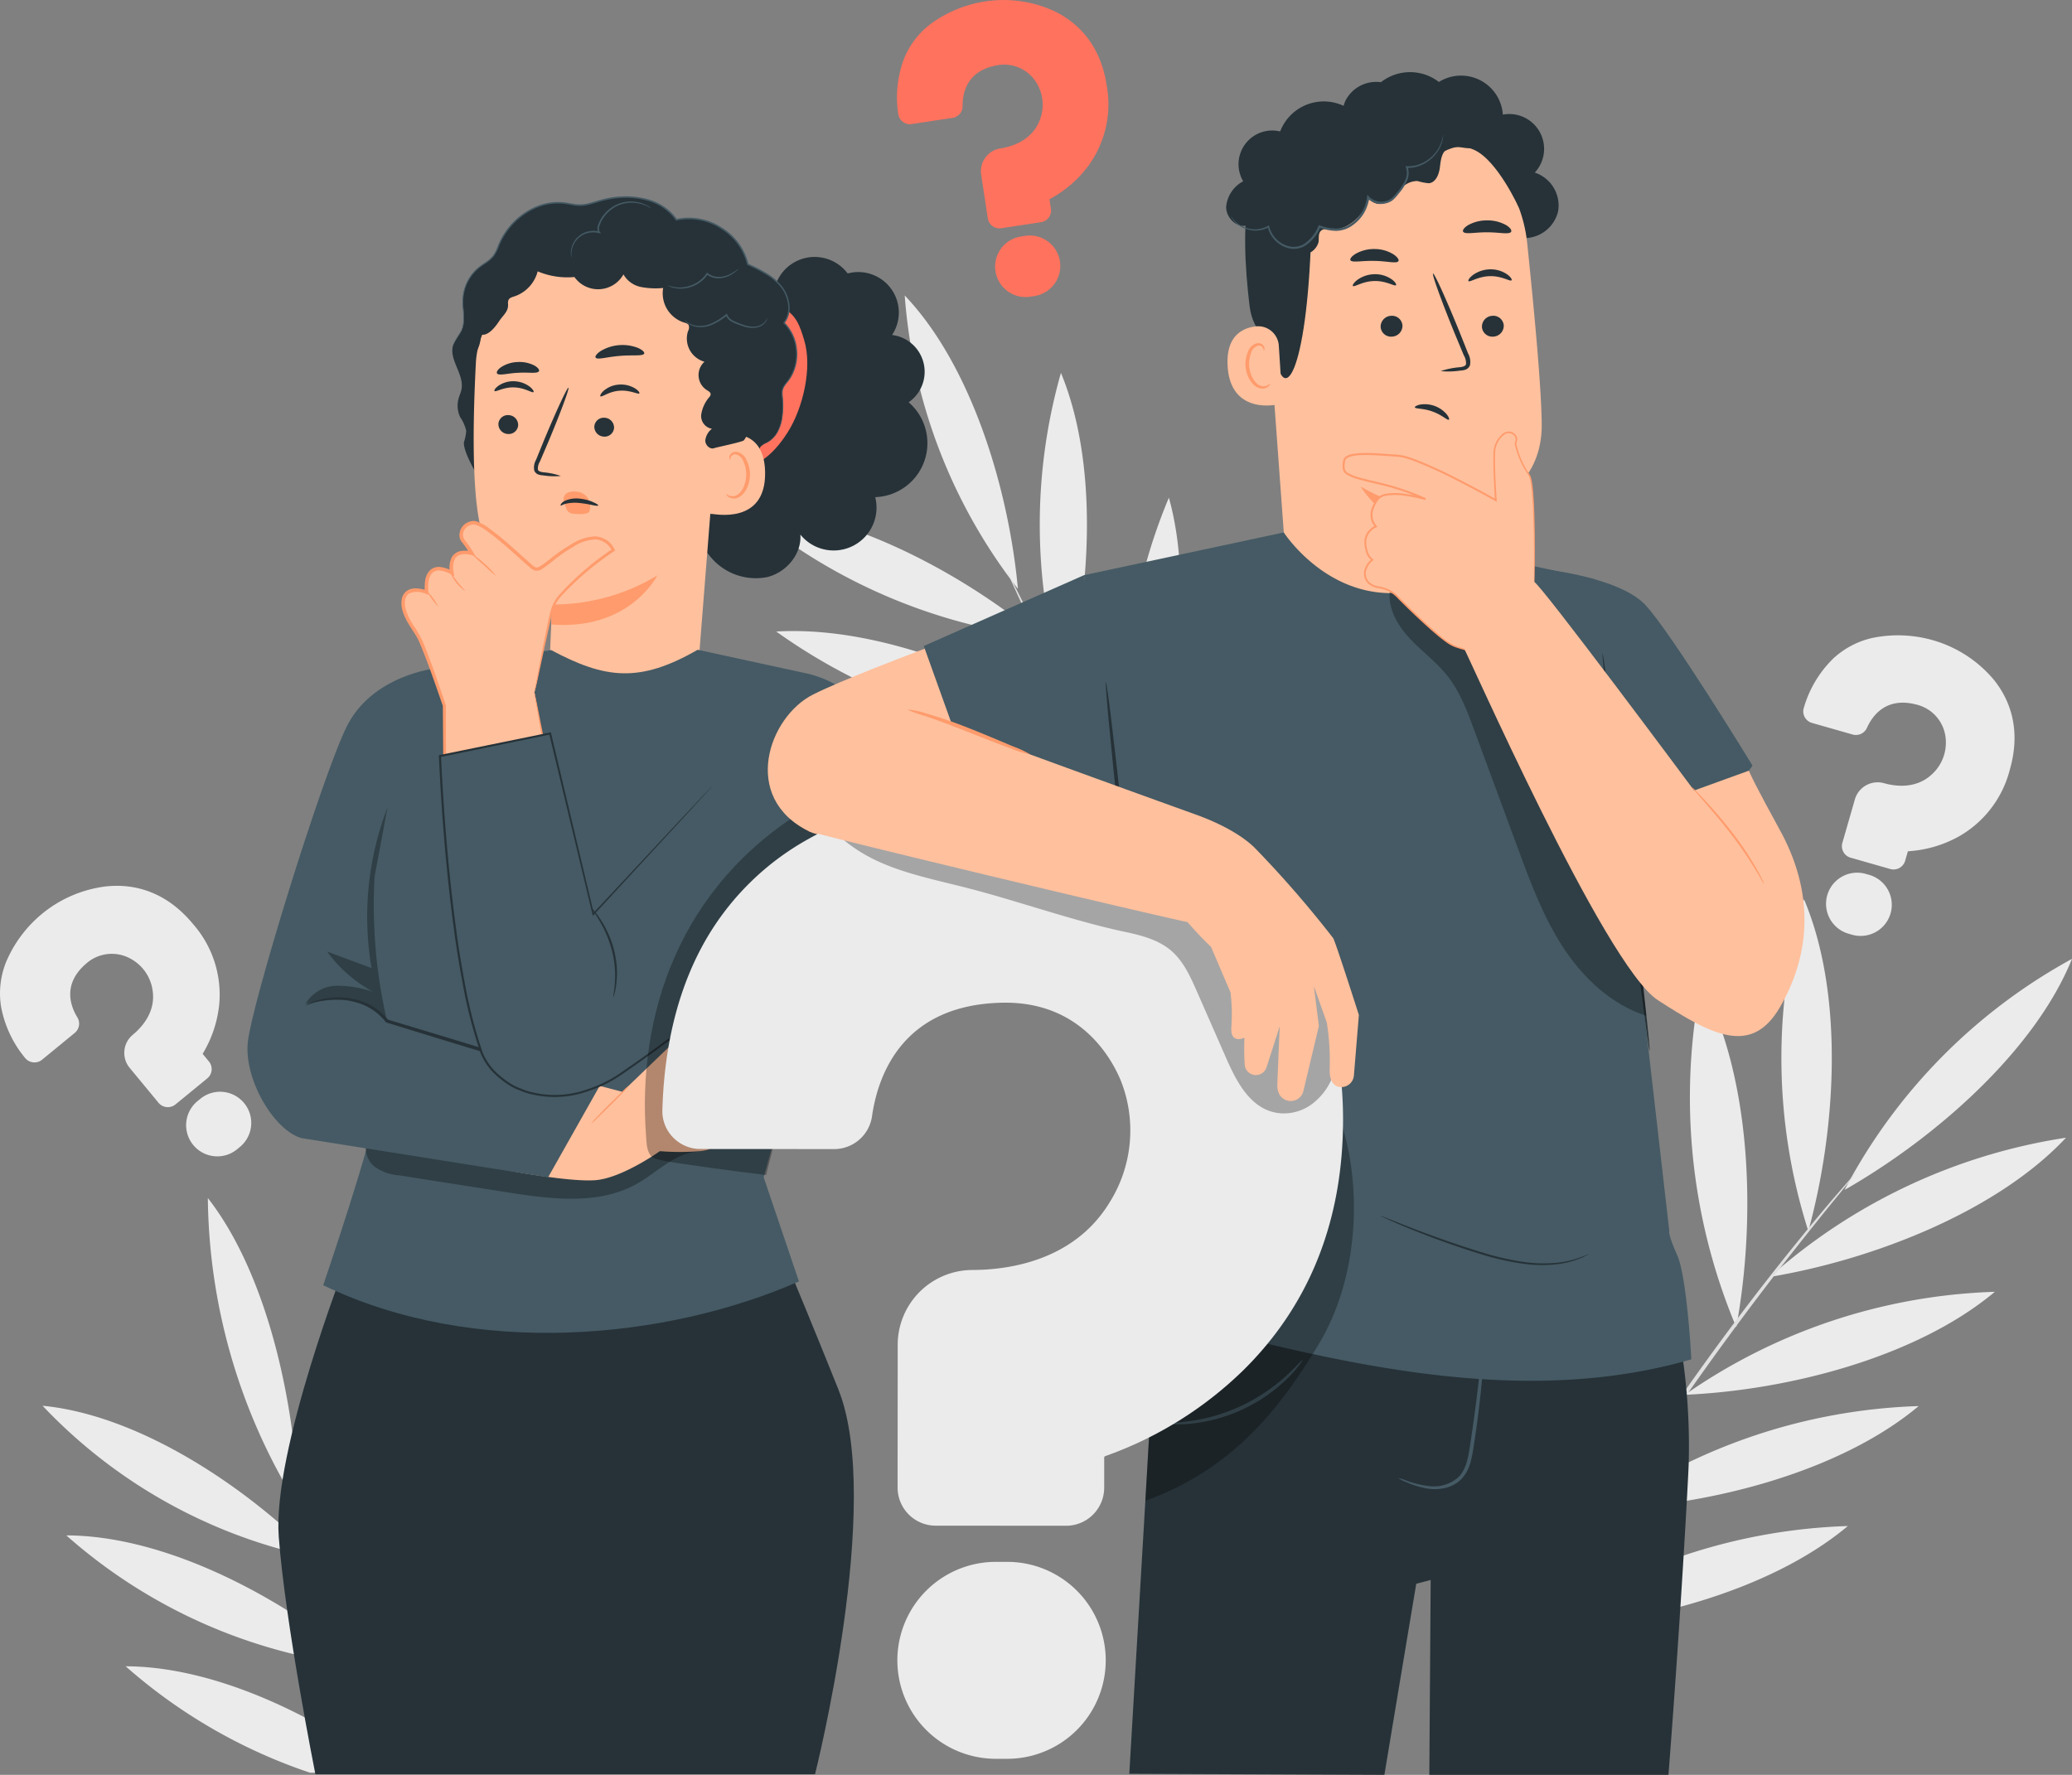 <svg xmlns="http://www.w3.org/2000/svg" xmlns:xlink="http://www.w3.org/1999/xlink" id="Group_22" data-name="Group 22" width="342" height="293" viewBox="0 0 342 293"><rect x="0" y="0" width="342" height="293" fill="#808080" stroke="none"/><defs><clipPath id="clip-path"><rect id="Rectangle_8" data-name="Rectangle 8" width="342" height="293" fill="none"></rect></clipPath><clipPath id="clip-path-3"><rect id="Rectangle_1" data-name="Rectangle 1" width="13.513" height="35.244" transform="translate(50.443 133.316)" fill="none"></rect></clipPath><clipPath id="clip-path-4"><rect id="Rectangle_2" data-name="Rectangle 2" width="55.388" height="13.162" transform="translate(60.272 184.728)" fill="none"></rect></clipPath><clipPath id="clip-path-5"><rect id="Rectangle_3" data-name="Rectangle 3" width="32.095" height="60.477" transform="translate(106.445 133.502)" fill="none"></rect></clipPath><clipPath id="clip-path-6"><rect id="Rectangle_4" data-name="Rectangle 4" width="34.423" height="63.68" transform="translate(189.052 184.069)" fill="none"></rect></clipPath><clipPath id="clip-path-7"><rect id="Rectangle_5" data-name="Rectangle 5" width="42.365" height="73.632" transform="translate(229.358 94.056)" fill="none"></rect></clipPath><clipPath id="clip-path-8"><rect id="Rectangle_6" data-name="Rectangle 6" width="83.393" height="46.692" transform="translate(137.601 137.122)" fill="none"></rect></clipPath></defs><g id="Group_21" data-name="Group 21" clip-path="url(#clip-path)"><g id="Group_20" data-name="Group 20"><g id="Group_19" data-name="Group 19" clip-path="url(#clip-path)"><path id="Path_1" data-name="Path 1" d="M173.937,1.8A20.093,20.093,0,0,0,162.981.182,20.487,20.487,0,0,0,153.548,4a13.689,13.689,0,0,0-4.307,5.624,18.106,18.106,0,0,0-.978,9.184,1.911,1.911,0,0,0,.753,1.3,1.936,1.936,0,0,0,1.469.372l6.748-1.022a1.949,1.949,0,0,0,1.652-1.935c-.023-2.153.691-5.894,5.727-6.746a6.21,6.21,0,0,1,6.534,3.005,6.908,6.908,0,0,1,.386,6.259c-1.345,3.222-4.579,4.174-6.387,4.455a3.814,3.814,0,0,0-3.2,4.323l1.1,7.234a1.946,1.946,0,0,0,2.215,1.625l6.574-1a1.941,1.941,0,0,0,1.63-2.207l-.232-1.521a.085.085,0,0,1,.046-.089,19.272,19.272,0,0,0,6.311-5.412,17.256,17.256,0,0,0,3.076-13.372c-1.11-7.273-5.363-10.69-8.736-12.277" fill="#ff725e"></path><path id="Path_2" data-name="Path 2" d="M169.159,38.948l-.575.087a5.026,5.026,0,1,0,1.517,9.936l.575-.087a5.026,5.026,0,1,0-1.517-9.936" fill="#ff725e"></path><path id="Path_3" data-name="Path 3" d="M253.838,268.926c16.806-.727,38.125-6.075,51.164-17a94.512,94.512,0,0,0-51.164,17" fill="#ebebeb"></path><path id="Path_4" data-name="Path 4" d="M265.53,249.122c16.806-.727,38.125-6.075,51.164-17a94.512,94.512,0,0,0-51.164,17" fill="#ebebeb"></path><path id="Path_5" data-name="Path 5" d="M278.1,230.258c16.806-.727,38.125-6.075,51.164-17a94.512,94.512,0,0,0-51.164,17" fill="#ebebeb"></path><path id="Path_6" data-name="Path 6" d="M292.125,210.8c16.718-2.776,37.326-10.645,48.89-22.982a95.067,95.067,0,0,0-48.89,22.982" fill="#ebebeb"></path><path id="Path_7" data-name="Path 7" d="M304.453,196.442c14.844-8.465,31.388-22.906,37.547-38.15a92.541,92.541,0,0,0-37.547,38.15" fill="#ebebeb"></path><path id="Path_8" data-name="Path 8" d="M298.478,203.229c4.571-16.612,5.991-38.944-.717-54.783a94.037,94.037,0,0,0,.717,54.783" fill="#ebebeb"></path><path id="Path_9" data-name="Path 9" d="M286.584,219.1c3.24-17.62,2.663-40.94-5.8-56.88a97.882,97.882,0,0,0,5.8,56.88" fill="#ebebeb"></path><path id="Path_10" data-name="Path 10" d="M272.412,238.57c3.24-17.62,2.663-40.94-5.8-56.88a97.882,97.882,0,0,0,5.8,56.88" fill="#ebebeb"></path><path id="Path_11" data-name="Path 11" d="M257.3,263.235c3.24-17.62,2.663-40.94-5.8-56.88a97.882,97.882,0,0,0,5.8,56.88" fill="#ebebeb"></path><path id="Path_12" data-name="Path 12" d="M251.547,272.344c-2.434,4.478-4.341,8.136-5.6,10.692q-.917,1.861-1.451,2.943l-.363.773a.147.147,0,1,0,.058.03l.419-.744,1.556-2.888c1.329-2.52,3.3-6.143,5.778-10.589s5.521-9.7,8.995-15.465c3.5-5.75,7.456-12.013,11.767-18.483,8.64-12.922,17.093-24.188,23.4-32.188,3.155-4,5.743-7.214,7.557-9.413l2.067-2.551.526-.674a1.03,1.03,0,0,0,.162-.244c-.008-.008-.08.061-.212.2l-.574.633-2.159,2.475c-1.874,2.151-4.517,5.322-7.72,9.292-6.407,7.936-14.93,19.176-23.582,32.116" fill="#e0e0e0"></path><path id="Path_13" data-name="Path 13" d="M211.874,171.017c6.134-15.088,9.992-36.013,5.562-51.9a90.93,90.93,0,0,0-5.562,51.9" fill="#ebebeb"></path><path id="Path_14" data-name="Path 14" d="M199.029,152.736c6.134-15.088,9.992-36.013,5.562-51.9a90.93,90.93,0,0,0-5.562,51.9" fill="#ebebeb"></path><path id="Path_15" data-name="Path 15" d="M187.371,134.062c6.134-15.088,9.992-36.013,5.562-51.9a90.93,90.93,0,0,0-5.562,51.9" fill="#ebebeb"></path><path id="Path_16" data-name="Path 16" d="M175.774,113.866c4.282-15.837,5.617-37.153-.658-52.31a91.538,91.538,0,0,0,.658,52.31" fill="#ebebeb"></path><path id="Path_17" data-name="Path 17" d="M168.016,97.221c-1.518-16.482-7.652-36.871-18.684-48.442a89.539,89.539,0,0,0,18.684,48.442" fill="#ebebeb"></path><path id="Path_18" data-name="Path 18" d="M171.624,105.22c-12.887-10.725-32.118-20.983-48.868-21.466a92.145,92.145,0,0,0,48.868,21.466" fill="#ebebeb"></path><path id="Path_19" data-name="Path 19" d="M180.9,122.093c-14.317-9.96-35.23-18.859-52.777-17.838A95.965,95.965,0,0,0,180.9,122.093" fill="#ebebeb"></path><path id="Path_20" data-name="Path 20" d="M192.448,142.421c-14.318-9.96-35.23-18.859-52.777-17.838a95.965,95.965,0,0,0,52.777,17.838" fill="#ebebeb"></path><path id="Path_21" data-name="Path 21" d="M208.226,165.67c-14.318-9.96-35.23-18.859-52.777-17.838a95.965,95.965,0,0,0,52.777,17.838" fill="#ebebeb"></path><path id="Path_22" data-name="Path 22" d="M213.982,174.413c2.989,3.949,5.463,7.1,7.22,9.246l2.025,2.464.539.631c.124.14.192.208.2.2a.985.985,0,0,0-.151-.241l-.49-.669-1.933-2.535c-1.7-2.187-4.118-5.379-7.059-9.358s-6.37-8.772-10.085-14.157c-3.687-5.4-7.646-11.41-11.644-17.814-7.973-12.818-14.554-24.8-19.1-33.588-2.275-4.392-4.08-7.965-5.3-10.45L166.775,95.3l-.385-.734a.985.985,0,0,0-.151-.241.95.95,0,0,0,.093.268l.33.761,1.324,2.9c1.152,2.517,2.9,6.123,5.126,10.544,4.452,8.842,10.982,20.879,18.967,33.714" fill="#e0e0e0"></path><path id="Path_23" data-name="Path 23" d="M328.869,111.949a20.484,20.484,0,0,0-9.486-6.158,20.973,20.973,0,0,0-10.4-.463,14.051,14.051,0,0,0-6.407,3.4,18.552,18.552,0,0,0-4.838,8.117,1.949,1.949,0,0,0,.142,1.529,1.974,1.974,0,0,0,1.206.969l6.706,1.916a2,2,0,0,0,2.363-1.1c.9-2.01,3.164-5.182,8.208-3.834a6.321,6.321,0,0,1,4.785,5.567,7.072,7.072,0,0,1-2.319,5.979c-2.628,2.422-6.04,1.933-7.84,1.425a3.913,3.913,0,0,0-4.823,2.657l-2.07,7.19a1.982,1.982,0,0,0,1.363,2.45L312,143.46a1.992,1.992,0,0,0,2.46-1.358l.435-1.511a.087.087,0,0,1,.081-.063,19.768,19.768,0,0,0,8.179-2.347,17.7,17.7,0,0,0,8.58-11.116c2.081-7.228-.408-12.21-2.862-15.116" fill="#ebebeb"></path><path id="Path_24" data-name="Path 24" d="M308.535,144.43l-.572-.163a5.138,5.138,0,1,0-2.842,9.876l.572.163a5.138,5.138,0,1,0,2.843-9.876" fill="#ebebeb"></path><path id="Path_25" data-name="Path 25" d="M107.571,170.781a19,19,0,0,0-9.851-3.565,19.4,19.4,0,0,0-9.47,1.759,12.98,12.98,0,0,0-5.06,4.4,17.144,17.144,0,0,0-2.651,8.331,1.8,1.8,0,0,0,.451,1.348,1.828,1.828,0,0,0,1.292.622l6.45.323a1.847,1.847,0,0,0,1.9-1.483c.388-2,1.759-5.334,6.591-5.175a5.867,5.867,0,0,1,5.488,4.018,6.54,6.54,0,0,1-.831,5.876c-1.859,2.733-5.038,3.007-6.768,2.926a3.616,3.616,0,0,0-3.788,3.4l-.349,6.916a1.839,1.839,0,0,0,1.746,1.924l6.284.315a1.842,1.842,0,0,0,1.931-1.74l.073-1.453a.08.08,0,0,1,.059-.074,18.274,18.274,0,0,0,6.879-3.829,16.349,16.349,0,0,0,5.391-11.819c.351-6.952-2.943-10.922-5.769-13.029" fill="#ebebeb"></path><path id="Path_26" data-name="Path 26" d="M96.089,204.324l-.55-.028a4.755,4.755,0,1,0-.48,9.5l.55.028a4.755,4.755,0,1,0,.48-9.5" fill="#ebebeb"></path><path id="Path_27" data-name="Path 27" d="M74.943,292.644H80.91c3.511-12.467,5.2-26.34,2.9-37.938a99.136,99.136,0,0,0-8.868,37.938" fill="#ebebeb"></path><path id="Path_28" data-name="Path 28" d="M73.813,234.79a100.324,100.324,0,0,0-8.359,52.27l.2.422c6.635-15.106,11.427-36.2,8.158-52.692" fill="#ebebeb"></path><path id="Path_29" data-name="Path 29" d="M58.071,212.506A101.6,101.6,0,0,0,55.2,264.093c.216.516.438,1.043.663,1.576,4.854-15.949,7.226-37.405,2.206-53.162" fill="#ebebeb"></path><path id="Path_30" data-name="Path 30" d="M47.813,245.908a1.046,1.046,0,0,1-.073-.281,1.019,1.019,0,0,1,.129.257l.324.779.36.91c.238.381.466.769.708,1.146-.49-17.033-5.14-38.367-14.955-50.943a97.791,97.791,0,0,0,13.863,49.177c-.028-.079-.059-.168-.086-.242l-.27-.8" fill="#ebebeb"></path><path id="Path_31" data-name="Path 31" d="M51.929,257.1c-.05-.129-.1-.255-.148-.383-11.63-11.669-29.063-23.131-44.755-24.648a85.618,85.618,0,0,0,44.9,25.031" fill="#ebebeb"></path><path id="Path_32" data-name="Path 32" d="M60.069,275.079l-.2-.165.067.15.13.015" fill="#ebebeb"></path><path id="Path_33" data-name="Path 33" d="M10.943,253.469a87.777,87.777,0,0,0,48.374,21.52c-.126-.288-.247-.568-.372-.854-13-10.763-31.741-20.626-48-20.666" fill="#ebebeb"></path><path id="Path_34" data-name="Path 34" d="M20.74,275.079a88.6,88.6,0,0,0,30.415,17.565H64.8c-12.677-9.486-29.379-17.529-44.062-17.565" fill="#ebebeb"></path><path id="Path_35" data-name="Path 35" d="M53.434,260.927c1.54,3.876,3.39,8.342,5.511,13.209.124.285.245.566.372.853,2.4,5.474,5.137,11.442,8.166,17.654h.663q-1.279-2.613-2.491-5.161c-.067-.14-.135-.281-.2-.422-1.985-4.181-3.828-8.207-5.515-12l-.066-.149c-1.458-3.279-2.8-6.375-4.008-9.246-.225-.532-.447-1.06-.663-1.576-.484-1.156-.947-2.275-1.386-3.345-1.909-4.654-3.417-8.439-4.431-11.068-.322-.815-.6-1.51-.833-2.106l-.36-.91-.324-.779a1.036,1.036,0,0,0-.129-.257,1.039,1.039,0,0,0,.073.281c.073.217.162.48.27.8l.086.242,1,2.821c.645,1.807,1.527,4.158,2.607,6.943l.148.383c.467,1.2.967,2.474,1.505,3.828" fill="#e0e0e0"></path><path id="Path_36" data-name="Path 36" d="M17.725,146.307A20.519,20.519,0,0,0,7.256,150.6,20.821,20.821,0,0,0,.98,158.871a13.93,13.93,0,0,0-.826,7.184,18.532,18.532,0,0,0,3.967,8.573,1.991,1.991,0,0,0,2.83.309l5.387-4.418a1.984,1.984,0,0,0,.434-2.561c-1.152-1.878-2.49-5.534,1.483-8.91a6.36,6.36,0,0,1,7.316-.771,7.086,7.086,0,0,1,3.628,5.294c.512,3.53-1.827,6.053-3.267,7.243a3.887,3.887,0,0,0-.538,5.465l4.771,5.775a2,2,0,0,0,2.8.27l5.248-4.3a1.978,1.978,0,0,0,.272-2.789l-1-1.214a.088.088,0,0,1-.007-.1,19.584,19.584,0,0,0,2.7-8.043,17.647,17.647,0,0,0-4.325-13.345c-4.8-5.805-10.326-6.588-14.121-6.221" fill="#ebebeb"></path><path id="Path_37" data-name="Path 37" d="M33.05,181.411l-.459.376a5.144,5.144,0,1,0,6.553,7.932l.459-.376a5.144,5.144,0,1,0-6.553-7.932" fill="#ebebeb"></path><path id="Path_38" data-name="Path 38" d="M138.4,229.414c-7.453-18.6-13.045-31.524-13.045-31.524L57.2,208.211S44.95,239.5,46.01,253.7s6.048,39.2,6.048,39.2h82.467s11.323-44.874,3.87-63.478" fill="#263238"></path><path id="Path_39" data-name="Path 39" d="M113.8,74.253a59,59,0,0,1,3.314-15.787,25.922,25.922,0,0,1,9.763-12.594l1.171,1.086a6.806,6.806,0,0,1,11.865-1.812A6.69,6.69,0,0,1,147.243,55.3a6.122,6.122,0,0,1,2.738,11.111,8.912,8.912,0,0,1-5.519,15.659,7.073,7.073,0,0,1-12.357,6.18c.25,3.212-2.328,6.253-5.47,7.018a9.7,9.7,0,0,1-8.856-2.773,15.293,15.293,0,0,1-4.038-8.608,38.527,38.527,0,0,1,.058-9.639" fill="#263238"></path><path id="Path_40" data-name="Path 40" d="M128.3,50.472c3.134,1.011,3.776,3.541,4.427,5.648,1.4,4.537-.175,11.25-2.722,15.26s-5.342,6.048-10.057,6.727l-.46-21.6Z" fill="#ff725e"></path><path id="Path_41" data-name="Path 41" d="M130.072,62.874a7.461,7.461,0,0,0-.666-9.569c1.372-1.718.88-4.368-.515-6.067a14.7,14.7,0,0,0-5.467-3.6,10.108,10.108,0,0,0-11.778-7.354c-2.614-3.829-8.184-4.429-12.646-3.134a11.931,11.931,0,0,1-3.314.721,19.356,19.356,0,0,1-2.472-.341c-4.54-.608-9.046,2.576-10.816,6.785a8.344,8.344,0,0,1-.964,1.959,11.343,11.343,0,0,1-2.244,1.786,7.219,7.219,0,0,0-2.777,5.341c-.074,1.757.488,3.621-.255,5.216A26.358,26.358,0,0,0,74.824,56.9c-.84,2.413,1.845,4.88,1.348,7.386-.1.511-.334.987-.475,1.489a4.437,4.437,0,0,0,.272,3.115,6.375,6.375,0,0,1,.985,2.24,7.2,7.2,0,0,1-.367,1.827c-.307,1.5,2.932,7.263,4.229,8.077l38.761.345a7.224,7.224,0,0,0,5.6-6.213,2.633,2.633,0,0,1,.361-1.42,3.1,3.1,0,0,1,1.059-.685c2.5-1.335,2.8-4.749,2.534-7.56a3.412,3.412,0,0,1,.021-1.179,4.312,4.312,0,0,1,.915-1.447" fill="#263238"></path><path id="Path_42" data-name="Path 42" d="M118.967,62.929a20.672,20.672,0,0,0-11-18.032,25.7,25.7,0,0,0-9.9-2.383,15.747,15.747,0,0,0-9.142,1.91c-2.136.5-9.966,7.643-10.372,15.394-.452,8.611-.663,19.141.43,25.551,2.2,12.888,12.146,14.425,12.146,14.425,0-.019-.927,21.424-.927,21.424l19.121,15.613,5.842-25.634Z" fill="#ffc09d"></path><path id="Path_43" data-name="Path 43" d="M91.122,99.794A33.194,33.194,0,0,0,108.483,95s-4.522,9.149-17.5,8.079Z" fill="#ff9b6c"></path><path id="Path_44" data-name="Path 44" d="M117.012,75.186c-.008-.961,1.083-3.241,2.034-3.4,2.54-.422,7.13-.268,7.242,6.172.153,8.8-8.519,6.836-8.768,6.887-1.409.287-.481-6.34-.508-9.66" fill="#ffc09d"></path><path id="Path_45" data-name="Path 45" d="M119.9,81.588c.039-.029.156.1.418.219a1.545,1.545,0,0,0,1.151,0c.927-.357,1.688-1.847,1.7-3.435a5.063,5.063,0,0,0-.469-2.189,1.773,1.773,0,0,0-1.178-1.156.785.785,0,0,0-.9.435c-.115.248-.055.424-.1.439-.024.023-.192-.143-.127-.508a.975.975,0,0,1,.338-.558,1.166,1.166,0,0,1,.847-.239,2.161,2.161,0,0,1,1.631,1.338,5.191,5.191,0,0,1,.577,2.444c-.026,1.775-.908,3.45-2.179,3.84a1.655,1.655,0,0,1-1.411-.208c-.278-.213-.327-.409-.3-.425" fill="#ff9b6c"></path><path id="Path_46" data-name="Path 46" d="M76.651,58.514a23.273,23.273,0,0,1,3.107-9.043,18.753,18.753,0,0,1,3.991-5.3A20.757,20.757,0,0,1,88.52,41.3c4.426-2.092,9.362-3.866,14.141-2.793a24.434,24.434,0,0,1,7.121,3.3,26.713,26.713,0,0,1,4.892,3.515,19.94,19.94,0,0,1,3.18,4.211,27.227,27.227,0,0,1,3.939,11.852c.289,4.189,3.471,7.894,1,11.3-.191.264-4.582,1.17-4.885,1.29-.713.283-1.5-.489-1.493-1.254a2.818,2.818,0,0,1,1.1-1.939,2.129,2.129,0,0,1-1.774-2.337,5.757,5.757,0,0,1,1.364-2.923.843.843,0,0,0,.19-.377c.046-.371-.376-.6-.7-.79a2.956,2.956,0,0,1-.316-4.639,3.973,3.973,0,0,1-2.722-5.033,1.268,1.268,0,0,0,.127-.982c-.148-.293-.512-.385-.827-.477a5.046,5.046,0,0,1-3.393-5.684,12.743,12.743,0,0,1-3.666-.162,4.288,4.288,0,0,1-2.893-2.08,4.794,4.794,0,0,1-8.094.432,12.561,12.561,0,0,1-6.064-.935A5.908,5.908,0,0,1,84.9,48.93c-.365.117-.784.231-.96.57a1.383,1.383,0,0,0-.081.716c.065,1.229-.775,1.752-1.456,2.78s-1.866,2.557-3.053,2.218a5.118,5.118,0,0,1-2.766,4.747Z" fill="#263238"></path><path id="Path_47" data-name="Path 47" d="M74.824,56.9a3.364,3.364,0,0,1,.467-.949c.184-.294.446-.638.692-1.077a4.074,4.074,0,0,0,.48-1.649,12.756,12.756,0,0,0-.057-2.177,9.633,9.633,0,0,1,.046-2.614,7.316,7.316,0,0,1,1.137-2.784,7.183,7.183,0,0,1,1.075-1.256,10.868,10.868,0,0,1,1.387-1.046,5.478,5.478,0,0,0,1.332-1.165,7.1,7.1,0,0,0,.822-1.664,11.825,11.825,0,0,1,5.516-6.076,10.565,10.565,0,0,1,2.12-.815,9.528,9.528,0,0,1,2.319-.281,10.7,10.7,0,0,1,1.191.084c.4.058.786.137,1.177.2a5.7,5.7,0,0,0,2.361-.018c.789-.162,1.563-.453,2.377-.663a15.56,15.56,0,0,1,5.089-.508,13.546,13.546,0,0,1,2.6.453,8.718,8.718,0,0,1,4.473,2.886l.331.431-.142-.054a9.93,9.93,0,0,1,7.62,1.467,9.8,9.8,0,0,1,4.314,5.988l-.07-.087a28.029,28.029,0,0,1,3.111,1.6,9.318,9.318,0,0,1,2.547,2.232,6.024,6.024,0,0,1,1.175,3.029,4.146,4.146,0,0,1-.819,2.983l-.009-.147a7.278,7.278,0,0,1,2.072,4.5,7.442,7.442,0,0,1-.882,4.382,7.24,7.24,0,0,1-.579.876,9.48,9.48,0,0,0-.6.791,1.874,1.874,0,0,0-.307.866,5.319,5.319,0,0,0,.032.914,14.4,14.4,0,0,1-.066,3.342,6.964,6.964,0,0,1-.848,2.55,4.331,4.331,0,0,1-1.362,1.44c-.454.3-.856.423-1.079.588a1.966,1.966,0,0,0-.319.268,1.021,1.021,0,0,1,.3-.3c.222-.177.624-.309,1.061-.616a4.306,4.306,0,0,0,1.315-1.433,6.924,6.924,0,0,0,.807-2.52,14.363,14.363,0,0,0,.038-3.309,5.465,5.465,0,0,1-.039-.941,2.041,2.041,0,0,1,.326-.94,9.337,9.337,0,0,1,.607-.809,7.015,7.015,0,0,0,.559-.857,7.263,7.263,0,0,0,.838-4.275,7.072,7.072,0,0,0-2.026-4.365l-.071-.07.062-.078a3.924,3.924,0,0,0,.762-2.825,5.8,5.8,0,0,0-1.137-2.906,9.077,9.077,0,0,0-2.487-2.166,27.91,27.91,0,0,0-3.086-1.582l-.057-.026-.014-.062a9.55,9.55,0,0,0-4.209-5.823,9.676,9.676,0,0,0-7.414-1.428l-.084.02-.058-.074-.32-.416a8.456,8.456,0,0,0-4.338-2.8,13.284,13.284,0,0,0-2.54-.445,15.332,15.332,0,0,0-5,.5c-.8.2-1.579.5-2.393.662A6.112,6.112,0,0,1,95.706,34a7.267,7.267,0,0,1-1.219-.122c-.4-.067-.785-.147-1.171-.2a10.781,10.781,0,0,0-1.157-.084,9.321,9.321,0,0,0-2.258.269,10.338,10.338,0,0,0-2.072.791A11.632,11.632,0,0,0,82.4,40.594,7.262,7.262,0,0,1,81.54,42.3a5.643,5.643,0,0,1-1.383,1.2,10.651,10.651,0,0,0-1.371,1.023,7.058,7.058,0,0,0-1.056,1.219A7.173,7.173,0,0,0,76.6,48.46a9.539,9.539,0,0,0-.066,2.578,12.659,12.659,0,0,1,.035,2.2,4.154,4.154,0,0,1-.514,1.677c-.258.442-.525.779-.716,1.068a5.113,5.113,0,0,0-.4.676c-.077.16-.106.246-.113.244" fill="#455a64"></path><path id="Path_48" data-name="Path 48" d="M107.482,34.387c-.013.02-.234-.131-.666-.338a5.956,5.956,0,0,0-1.931-.545,5.607,5.607,0,0,0-2.9.445,5.755,5.755,0,0,0-2.623,2.405,4.894,4.894,0,0,0-.432,1,1.1,1.1,0,0,0,.072.927l.218.3-.358-.1a3.666,3.666,0,0,0-2.729.345,3.517,3.517,0,0,0-1.486,1.641,3.855,3.855,0,0,0-.334,1.453c-.009.352.021.546,0,.549s-.022-.046-.041-.138a2.429,2.429,0,0,1-.049-.41,3.675,3.675,0,0,1,1.8-3.289,3.859,3.859,0,0,1,2.911-.4l-.139.2a1.342,1.342,0,0,1-.117-1.147,5.067,5.067,0,0,1,.454-1.06,5.907,5.907,0,0,1,2.757-2.5,5.652,5.652,0,0,1,3.022-.407,5.541,5.541,0,0,1,1.956.639,3.97,3.97,0,0,1,.471.3c.1.077.153.121.147.129" fill="#455a64"></path><path id="Path_49" data-name="Path 49" d="M121.9,44.38c.01.012-.093.129-.306.317a5.769,5.769,0,0,1-.994.7,4.245,4.245,0,0,1-1.758.541,3.167,3.167,0,0,1-2.2-.644l.195-.031-.256.363c-.094.118-.2.231-.3.349a5.352,5.352,0,0,1-2.2,1.386,5.509,5.509,0,0,1-2.1.279,4.883,4.883,0,0,1-1.394-.3,1.715,1.715,0,0,1-.463-.242,7.639,7.639,0,0,0,1.866.36A5.619,5.619,0,0,0,114,47.13a5.278,5.278,0,0,0,2.083-1.336c.095-.111.194-.218.282-.33l.243-.342L116.7,45l.11.089a2.979,2.979,0,0,0,2.018.614,4.261,4.261,0,0,0,1.69-.463c.9-.461,1.353-.9,1.382-.861" fill="#455a64"></path><path id="Path_50" data-name="Path 50" d="M126.63,52.507c.009,0,0,.057-.02.162a1.5,1.5,0,0,1-.193.427,2.357,2.357,0,0,1-1.416.954,4.515,4.515,0,0,1-2.525-.253,14.427,14.427,0,0,1-1.4-.537,2.411,2.411,0,0,1-1.229-1.1c-.019-.048-.039-.1-.056-.141l.209.061a10.129,10.129,0,0,1-2.608,1.589,4.571,4.571,0,0,1-2.479.275,3.294,3.294,0,0,1-1.534-.68,2.053,2.053,0,0,1-.322-.323c-.064-.083-.094-.128-.087-.133s.158.152.472.376a3.421,3.421,0,0,0,1.5.578,4.5,4.5,0,0,0,2.36-.317,10.386,10.386,0,0,0,2.531-1.57l.139-.111.069.173.047.117a2.187,2.187,0,0,0,1.1.973c.452.215.925.38,1.364.54a4.467,4.467,0,0,0,2.4.3,2.348,2.348,0,0,0,1.375-.831,3.772,3.772,0,0,0,.3-.53" fill="#455a64"></path><path id="Path_51" data-name="Path 51" d="M98.1,70.381a1.631,1.631,0,0,0,1.522,1.693,1.562,1.562,0,0,0,1.732-1.413,1.632,1.632,0,0,0-1.521-1.694A1.563,1.563,0,0,0,98.1,70.381" fill="#263238"></path><path id="Path_52" data-name="Path 52" d="M82.271,69.949a1.63,1.63,0,0,0,1.522,1.693,1.562,1.562,0,0,0,1.732-1.413A1.632,1.632,0,0,0,84,68.535a1.563,1.563,0,0,0-1.733,1.415" fill="#263238"></path><path id="Path_53" data-name="Path 53" d="M81.626,64.548c.2.219,1.463-.654,3.221-.593,1.757.035,3.018.978,3.215.77.1-.092-.1-.482-.646-.907a4.5,4.5,0,0,0-2.565-.879,4.32,4.32,0,0,0-2.572.738c-.554.4-.749.774-.653.872" fill="#263238"></path><path id="Path_54" data-name="Path 54" d="M99.109,65.422c.218.2,1.389-.8,3.143-.919,1.75-.144,3.1.664,3.277.437.086-.1-.144-.47-.736-.837a4.5,4.5,0,0,0-2.642-.612,4.323,4.323,0,0,0-2.483,1c-.508.451-.665.847-.559.934" fill="#263238"></path><path id="Path_55" data-name="Path 55" d="M92.553,78.571a11.712,11.712,0,0,0-2.839-.6c-.447-.061-.869-.163-.935-.471a2.268,2.268,0,0,1,.342-1.316q.686-1.6,1.438-3.363c2-4.79,3.463-8.734,3.269-8.813s-1.974,3.74-3.974,8.53q-.723,1.772-1.382,3.385a2.58,2.58,0,0,0-.289,1.748,1.126,1.126,0,0,0,.717.678,3.053,3.053,0,0,0,.759.129,11.464,11.464,0,0,0,2.894.1" fill="#263238"></path><path id="Path_56" data-name="Path 56" d="M95.276,81.175a2.511,2.511,0,0,1,1.7.981,2.578,2.578,0,0,1,.28,2.334c-.325.426-1.777.425-2.776.3a1.227,1.227,0,0,1-1-.816l-.394-1.131a1.219,1.219,0,0,1,.764-1.569,3.288,3.288,0,0,1,1.427-.1" fill="#ff9b6c"></path><path id="Path_57" data-name="Path 57" d="M98.309,59.026c.262.435,1.942-.122,4.015-.272,2.071-.191,3.819.083,4.006-.389.081-.224-.29-.609-1.039-.934a7.023,7.023,0,0,0-6.111.5c-.685.444-.987.883-.871,1.091" fill="#263238"></path><path id="Path_58" data-name="Path 58" d="M82.059,61.672c.369.388,1.76-.062,3.446-.127,1.684-.116,3.123.184,3.44-.241.139-.206-.1-.6-.731-.958a5.366,5.366,0,0,0-2.821-.577,5.287,5.287,0,0,0-2.728.874c-.585.425-.769.84-.606,1.03" fill="#263238"></path><path id="Path_59" data-name="Path 59" d="M142.642,134.414,126.054,194.36l5.818,17.183c-21.9,9.618-53.565,12.675-78.524.625,0,0,8.478-24.786,8.766-29.61s-1.8-33.009.512-42.461,8.912-29.711,8.912-29.711l19.428-3.073c8.908,4.767,14.611,5.477,24.19-.047l18.1,3.933Z" fill="#455a64"></path><path id="Path_60" data-name="Path 60" d="M71.834,110.353S61.4,111.454,57.2,120c-4.15,8.446-15.67,45.829-16.3,52.075s4.458,14.651,8.891,15.813l13.442-13.352,11.152.989,14.685-68.264Z" fill="#455a64"></path><g id="Group_3" data-name="Group 3" opacity="0.3"><g id="Group_2" data-name="Group 2"><g id="Group_1" data-name="Group 1" clip-path="url(#clip-path-3)"><path id="Path_61" data-name="Path 61" d="M63.956,133.316a50.11,50.11,0,0,0-2.623,26.5l-7.345-2.733a22.907,22.907,0,0,0,7.632,6.67,17.963,17.963,0,0,0-6.068-1.013,6.076,6.076,0,0,0-5.109,2.956,24.815,24.815,0,0,1,7.269-.593,8.359,8.359,0,0,1,6.175,3.452,84.586,84.586,0,0,1-2.064-23.81"></path></g></g></g><g id="Group_6" data-name="Group 6" opacity="0.3"><g id="Group_5" data-name="Group 5"><g id="Group_4" data-name="Group 4" clip-path="url(#clip-path-4)"><path id="Path_62" data-name="Path 62" d="M60.909,184.728l54.751,5.405c-3.946-.084-6.983,3.245-10.4,5.214-6.327,3.646-14.206,2.626-21.426,1.5L65.888,194.03a7.744,7.744,0,0,1-4.23-1.564c-1.994-1.87-1.449-5.1-.749-7.738"></path></g></g></g><path id="Path_63" data-name="Path 63" d="M102.723,180.243l9.168-8.82a4.241,4.241,0,0,1,3.339-1.167,63.57,63.57,0,0,1,7.963,1.059,6.281,6.281,0,0,1,2.914,1.887,38.443,38.443,0,0,1,1.675,5.153,11.808,11.808,0,0,1-.146,1.858,1.3,1.3,0,0,1-1.9.985,2.15,2.15,0,0,1-.866-.811,2.884,2.884,0,0,1-.51-1.524s.291,3.92-2.914,3.992c0,0,1.476,3.339-2.65,4.718,0,0,.153,2.178-3.3,2.468a42.147,42.147,0,0,1-6.583,0s-6.307,4.514-10.751,4.8S83.77,193.2,83.77,193.2l-1.2-18.259Z" fill="#ffc09d"></path><path id="Path_64" data-name="Path 64" d="M115.146,174.647a9.824,9.824,0,0,0,1.469.613c.92.343,2.2.8,3.656,1.185.72.2,1.446.319,2.049.484a2.227,2.227,0,0,1,1.249,1.021,10.355,10.355,0,0,0,.662.958c.18.213.308.3.317.292a2.764,2.764,0,0,0-.241-.35c-.156-.222-.338-.568-.591-.993a3.382,3.382,0,0,0-.5-.653,2.031,2.031,0,0,0-.827-.489c-.645-.189-1.333-.3-2.056-.506-1.443-.382-2.728-.812-3.662-1.113a10.74,10.74,0,0,0-1.526-.449" fill="#ff9b6c"></path><path id="Path_65" data-name="Path 65" d="M113.965,180.245a4.885,4.885,0,0,0,1.021.469c.643.258,1.541.59,2.542.925s1.921.607,2.59.787a4.937,4.937,0,0,0,1.1.237,5.309,5.309,0,0,0-1.048-.4l-2.563-.854-2.561-.854a5.366,5.366,0,0,0-1.079-.307" fill="#ff9b6c"></path><path id="Path_66" data-name="Path 66" d="M111.7,185.451c-.008.075,1.6.238,3.5.756s3.38,1.17,3.411,1.1a3.854,3.854,0,0,0-.936-.5,17.326,17.326,0,0,0-4.921-1.322,3.851,3.851,0,0,0-1.059-.041" fill="#ff9b6c"></path><path id="Path_67" data-name="Path 67" d="M90.465,194.36l-40.672-6.469s4.888-20.326,12.019-20.326c1.045,0,37.172,11.694,37.172,11.694Z" fill="#455a64"></path><path id="Path_68" data-name="Path 68" d="M97.581,185.51a7.565,7.565,0,0,0,.954-.87l2.222-2.176c.863-.855,1.634-1.642,2.174-2.228a6.087,6.087,0,0,0,.829-.99,7.5,7.5,0,0,0-.954.87l-2.223,2.175c-.862.855-1.633,1.642-2.173,2.228a6.1,6.1,0,0,0-.829.991" fill="#ff9b6c"></path><path id="Path_69" data-name="Path 69" d="M98.983,179.259a1.8,1.8,0,0,1-.517-.1l-1.449-.385-5.3-1.519c-4.468-1.307-10.627-3.15-17.42-5.221L63.81,168.812l-.083-.025-.061-.083a9.3,9.3,0,0,0-4.74-3.192,11.946,11.946,0,0,0-4.533-.46,13.69,13.69,0,0,0-2.93.583c-.662.212-1.005.364-1.019.337a3.3,3.3,0,0,1,.963-.495,12.146,12.146,0,0,1,7.645-.385,9.608,9.608,0,0,1,5.058,3.323l-.144-.108,10.5,3.173c6.793,2.071,12.933,3.977,17.369,5.384l5.245,1.7,1.418.489a1.8,1.8,0,0,1,.483.208" fill="#263238"></path><path id="Path_70" data-name="Path 70" d="M88.208,114.288c.34-1.126,2.25-11.539,3.027-13.962,1.1-3.416,10-9.524,10-9.524s-1.4-3.207-5.19-1.54c-4.49,1.974-6.711,5.3-7.842,4.62S80.023,86.05,78.1,86.276a1.981,1.981,0,0,0-1.667,2.98,17.543,17.543,0,0,1,1.44,2.093s-4.073-1.221-3.281,3.221c0,0-4.638-2.883-4.186,3.2,0,0-3.054-1.24-3.734.9s1.335,4.621,2.353,6.312,4.323,11.5,4.323,11.5l.039,8.646L89.6,121.809Z" fill="#ffc09d"></path><path id="Path_71" data-name="Path 71" d="M88.208,114.288a2.923,2.923,0,0,1,.128.5l.3,1.449c.26,1.311.628,3.173,1.1,5.55l.026.13-.132.028-16.2,3.408-.268.056,0-.275c-.02-2.663-.042-5.575-.066-8.646l.013.079c-1.157-3.326-2.36-6.9-3.871-10.518-.739-1.741-2.279-3.257-2.833-5.369a4.021,4.021,0,0,1-.108-1.651,2.159,2.159,0,0,1,.878-1.506,2.71,2.71,0,0,1,1.7-.38,5.83,5.83,0,0,1,1.643.365l-.4.289a10.287,10.287,0,0,1,.039-1.822,3.134,3.134,0,0,1,.775-1.8,2.2,2.2,0,0,1,1.96-.536,5.367,5.367,0,0,1,1.853.685l-.441.3a3.93,3.93,0,0,1,.3-2.707,2.222,2.222,0,0,1,1.583-.967,4.41,4.41,0,0,1,1.766.125l-.336.424a16.879,16.879,0,0,0-1.328-1.952,1.789,1.789,0,0,1-.453-1.291,2.4,2.4,0,0,1,.441-1.265,2.342,2.342,0,0,1,1.051-.814,3.057,3.057,0,0,1,.635-.165,1.953,1.953,0,0,1,.7.06,7.958,7.958,0,0,1,2.115,1.181c2.53,1.84,4.7,3.954,6.885,5.862a3.556,3.556,0,0,0,.774.567,1.235,1.235,0,0,0,.8-.255,20.932,20.932,0,0,0,1.686-1.247,26.437,26.437,0,0,1,3.45-2.367,7.791,7.791,0,0,1,3.867-1.265,3.74,3.74,0,0,1,3.21,2.163l.082.173-.166.118a47.878,47.878,0,0,0-8.8,7.482,6.439,6.439,0,0,0-1.222,2.082c-.227.759-.4,1.514-.572,2.235q-.48,2.171-.878,3.98c-.508,2.374-.909,4.246-1.193,5.567-.143.639-.258,1.127-.346,1.454a3.287,3.287,0,0,1-.157.488,3.386,3.386,0,0,1,.086-.5l.277-1.468c.252-1.326.61-3.208,1.065-5.593.248-1.208.522-2.544.821-4,.161-.727.327-1.483.552-2.266a6.784,6.784,0,0,1,1.265-2.218,47.5,47.5,0,0,1,8.83-7.636l-.084.292a3.254,3.254,0,0,0-2.79-1.855,7.35,7.35,0,0,0-3.592,1.217A26.231,26.231,0,0,0,91.264,92.6a20.565,20.565,0,0,1-1.738,1.293,1.672,1.672,0,0,1-1.219.318,3.364,3.364,0,0,1-1-.678c-2.212-1.918-4.379-4.017-6.858-5.814a7.554,7.554,0,0,0-1.94-1.093,1.335,1.335,0,0,0-.459-.044,2.536,2.536,0,0,0-.505.131,1.752,1.752,0,0,0-.795.617,1.475,1.475,0,0,0-.011,1.849A17.3,17.3,0,0,1,78.125,91.2l.368.612-.7-.188c-.945-.251-2.188-.224-2.688.6a3.416,3.416,0,0,0-.221,2.292l.089.608-.531-.31a4.811,4.811,0,0,0-1.63-.6,1.61,1.61,0,0,0-1.466.374c-.718.773-.7,2.074-.648,3.165l.02.439L70.3,98.04a3.373,3.373,0,0,0-2.8-.048,1.589,1.589,0,0,0-.639,1.128,3.463,3.463,0,0,0,.095,1.419,9.934,9.934,0,0,0,1.27,2.671,17.656,17.656,0,0,1,1.518,2.619c1.52,3.669,2.7,7.233,3.845,10.578l.012.038v.04c0,3.072.008,5.984.012,8.646l-.271-.218,16.236-3.234-.106.157c-.416-2.4-.743-4.277-.973-5.6-.1-.61-.176-1.091-.235-1.454a2.554,2.554,0,0,1-.056-.494" fill="#ff9b6c"></path><path id="Path_72" data-name="Path 72" d="M77.888,91.461a22.848,22.848,0,0,0,1.969,1.829,23.035,23.035,0,0,0,2.014,1.78,10.939,10.939,0,0,0-1.849-1.961,11.006,11.006,0,0,0-2.134-1.648" fill="#ff9b6c"></path><path id="Path_73" data-name="Path 73" d="M74.261,94.328a6.652,6.652,0,0,0,2.506,3.219c.048-.055-.626-.677-1.312-1.564s-1.129-1.688-1.194-1.655" fill="#ff9b6c"></path><path id="Path_74" data-name="Path 74" d="M70.469,97.55a10.756,10.756,0,0,0,1.9,2.63,10.791,10.791,0,0,0-1.9-2.63" fill="#ff9b6c"></path><path id="Path_75" data-name="Path 75" d="M133.255,111.2l-17.443,17.341-17.895,22.4L90.8,121.087,72.616,124.81s1.283,33.721,6.879,49c1.065,2.909,4.216,5.072,5.621,5.737,8.791,4.16,17.374-2.276,17.374-2.276s36.676-24.526,40.651-40.945c1.878-7.753,1.125-16.971-2.074-20.766-2.812-3.336-7.813-4.366-7.813-4.366" fill="#455a64"></path><path id="Path_76" data-name="Path 76" d="M143.141,136.329s-.041.181-.139.531a12.438,12.438,0,0,1-.491,1.536,26.936,26.936,0,0,1-2.879,5.486,61.743,61.743,0,0,1-6.1,7.689,126.891,126.891,0,0,1-9.329,9.066c-3.605,3.2-7.7,6.541-12.214,9.976q-3.386,2.574-7.09,5.192l-1.875,1.3c-.623.428-1.274.88-1.953,1.26a22.549,22.549,0,0,1-4.354,1.893,16.306,16.306,0,0,1-9.744.183A10.6,10.6,0,0,1,85.78,180a9.044,9.044,0,0,1-1.169-.519,14.072,14.072,0,0,1-2.117-1.457,10.387,10.387,0,0,1-3.149-4.116,79.4,79.4,0,0,1-2.728-10.215c-.668-3.514-1.288-7.092-1.75-10.734-1.282-9.715-2.013-19.178-2.423-28.142l-.007-.147.146-.03,18.186-3.712.154-.032.036.152c2.689,11.341,5.081,21.432,7.079,29.86l-.21-.055L112.3,135.341l3.914-4.169,1.02-1.074c.231-.241.356-.357.356-.357s-.107.133-.329.38l-1,1.1-3.866,4.213L98.007,151.021l-.156.169-.053-.224-7.155-29.842.189.12L72.651,124.98l.138-.175c.418,8.948,1.152,18.409,2.433,28.108.462,3.638,1.08,7.207,1.745,10.712a79.3,79.3,0,0,0,2.708,10.163,10.049,10.049,0,0,0,3.042,3.972,13.747,13.747,0,0,0,2.061,1.421,8.758,8.758,0,0,0,1.134.5,10.2,10.2,0,0,0,1.161.433,15.975,15.975,0,0,0,9.542-.171,22.265,22.265,0,0,0,4.292-1.858c.677-.379,1.294-.806,1.933-1.244l1.874-1.3q3.705-2.6,7.092-5.172c4.513-3.421,8.615-6.744,12.226-9.929a128.442,128.442,0,0,0,9.349-9.012,62.731,62.731,0,0,0,6.133-7.629,27.776,27.776,0,0,0,2.928-5.435,14.142,14.142,0,0,0,.523-1.52c.11-.345.175-.521.175-.521" fill="#263238"></path><path id="Path_77" data-name="Path 77" d="M101.225,164.647c-.064-.014.149-.877.26-2.292a17.176,17.176,0,0,0,.008-2.486,18.043,18.043,0,0,0-.5-3,19.279,19.279,0,0,0-2.171-5.076c-.742-1.214-1.292-1.911-1.242-1.95.019-.016.173.145.435.451a14.346,14.346,0,0,1,1.022,1.363,17.087,17.087,0,0,1,2.3,5.121,16.6,16.6,0,0,1,.483,3.066,14.856,14.856,0,0,1-.086,2.531,11.121,11.121,0,0,1-.313,1.675,2.089,2.089,0,0,1-.2.592" fill="#263238"></path><path id="Path_78" data-name="Path 78" d="M98.743,83.445c-.032.095-.407.054-.981-.063a18.043,18.043,0,0,0-2.2-.354,6.706,6.706,0,0,0-2.15.129c-.539.125-.765.343-.853.306-.042-.019-.043-.138.066-.3a1.612,1.612,0,0,1,.6-.48,4.605,4.605,0,0,1,2.39-.37,7.181,7.181,0,0,1,2.3.585c.548.244.858.453.827.546" fill="#263238"></path><g id="Group_9" data-name="Group 9" opacity="0.3"><g id="Group_8" data-name="Group 8"><g id="Group_7" data-name="Group 7" clip-path="url(#clip-path-5)"><path id="Path_79" data-name="Path 79" d="M126.45,193.979s-7.985-.976-12.28-1.637c-2.348-.361-5.922-.738-6.6-1.391-.84-.812-.835-2.164-.924-3.327-1.523-19.847,5.325-41.317,26.493-54.121l5.4,1.415-.349,12.929Z"></path></g></g></g><path id="Path_80" data-name="Path 80" d="M251.241,39.3a5.744,5.744,0,0,0,5.945-4.464,5.725,5.725,0,0,0-3.859-6.342,5.754,5.754,0,0,0-5.269-9.574A6.913,6.913,0,0,0,237.5,13.531a7.79,7.79,0,0,0-9.568.041,5.688,5.688,0,0,0-5.834,3.016,5.647,5.647,0,0,0,1.186,6.441" fill="#263238"></path><path id="Path_81" data-name="Path 81" d="M226.874,19.057l1.219-.028a23.518,23.518,0,0,1,23.972,21.025c1.182,11.312,2.343,23.824,2.41,29.905.139,12.593-12.453,14.844-12.453,14.844l1.422,15.1-30.686-.234-4-54.789c-1.438-13.045,4.984-24.751,18.111-25.822" fill="#ffc09d"></path><path id="Path_82" data-name="Path 82" d="M242.039,84.8a32.83,32.83,0,0,1-17.421-4.46s5.134,9.177,17.715,7.751Z" fill="#ff9b6c"></path><path id="Path_83" data-name="Path 83" d="M248.206,53.717a1.8,1.8,0,0,1-1.7,1.854,1.724,1.724,0,0,1-1.9-1.578,1.8,1.8,0,0,1,1.7-1.856,1.726,1.726,0,0,1,1.9,1.579" fill="#263238"></path><path id="Path_84" data-name="Path 84" d="M249.493,46.277c-.218.24-1.608-.737-3.55-.687-1.94.023-3.342,1.051-3.558.819-.106-.1.112-.532.722-1a4.961,4.961,0,0,1,2.841-.946,4.772,4.772,0,0,1,2.833.839c.608.442.82.862.711.969" fill="#263238"></path><path id="Path_85" data-name="Path 85" d="M231.487,53.717a1.8,1.8,0,0,1-1.7,1.854,1.724,1.724,0,0,1-1.9-1.578,1.8,1.8,0,0,1,1.7-1.855,1.726,1.726,0,0,1,1.9,1.579" fill="#263238"></path><path id="Path_86" data-name="Path 86" d="M230.418,47.08c-.218.239-1.611-.736-3.551-.686-1.94.022-3.341,1.051-3.558.819-.106-.1.11-.531.723-1a4.963,4.963,0,0,1,2.841-.945,4.769,4.769,0,0,1,2.833.839c.606.442.819.862.712.969" fill="#263238"></path><path id="Path_87" data-name="Path 87" d="M237.8,61.264a12.855,12.855,0,0,1,3.14-.641c.5-.062.962-.171,1.038-.511a2.518,2.518,0,0,0-.365-1.457q-.742-1.776-1.554-3.728c-2.161-5.309-3.738-9.678-3.523-9.763s2.142,4.149,4.3,9.457q.781,1.964,1.493,3.751a2.85,2.85,0,0,1,.3,1.933,1.242,1.242,0,0,1-.8.741,3.329,3.329,0,0,1-.839.136,12.757,12.757,0,0,1-3.2.079" fill="#263238"></path><path id="Path_88" data-name="Path 88" d="M230.828,43.086c-.245.5-1.921,0-3.972-.015-2.049-.065-3.766.361-3.966-.145-.086-.241.267-.69,1-1.1a6.168,6.168,0,0,1,3.058-.716,5.942,5.942,0,0,1,2.989.838c.69.438,1,.9.894,1.137" fill="#263238"></path><path id="Path_89" data-name="Path 89" d="M249.4,38.3c-.4.449-2.012.03-3.939.053-1.928-.032-3.552.378-3.938-.073-.17-.219.077-.665.78-1.1a6.289,6.289,0,0,1,3.185-.795,6.182,6.182,0,0,1,3.163.81c.691.436.925.883.75,1.1" fill="#263238"></path><path id="Path_90" data-name="Path 90" d="M250.715,34.309S247.2,26.5,243.34,24.751c-4.671-2.12-6.541,2.978-10.971,1.854s-8.89-3.158-13.309.336c-4.837,3.825-2.469,6.375-2.643,11.968-.7,22.674-4.7,29.175-6.135,18.535-.157-1.166-3.433-2.019-4.031-6.946-.775-6.388-1.2-14.156.124-18.733,1.119-3.858,3.249-6.555,7.11-9.563,6.1-4.749,14.614-5.046,20.415-4.6s17.112,6.821,16.816,16.705" fill="#263238"></path><path id="Path_91" data-name="Path 91" d="M211.08,57.085a3.426,3.426,0,0,0-3.78-3.207c-2.351.277-4.942,1.672-4.673,6.52.477,8.6,9.044,6.349,9.046,6.1,0-.168-.361-5.817-.593-9.414" fill="#ffc09d"></path><path id="Path_92" data-name="Path 92" d="M209.615,63.366c-.039-.025-.145.114-.392.244a1.511,1.511,0,0,1-1.123.085c-.931-.283-1.778-1.683-1.906-3.231a4.931,4.931,0,0,1,.3-2.168,1.735,1.735,0,0,1,1.067-1.212.767.767,0,0,1,.91.362c.129.234.084.409.131.421.026.021.177-.155.088-.506a.954.954,0,0,0-.369-.52,1.136,1.136,0,0,0-.843-.173,2.115,2.115,0,0,0-1.5,1.42,5.082,5.082,0,0,0-.388,2.425c.151,1.73,1.132,3.3,2.4,3.593a1.614,1.614,0,0,0,1.362-.3c.255-.227.29-.422.26-.436" fill="#ff9b6c"></path><path id="Path_93" data-name="Path 93" d="M210.858,40.406a8.225,8.225,0,0,0,3.7,1.6,2.818,2.818,0,0,0,3.08-2.047c.088-.6-.075-1.293.309-1.765.458-.563,1.333-.411,2.058-.351,2.518.207,5.387-2.625,5.97-5.074a2.26,2.26,0,0,0,3.027.552,8.064,8.064,0,0,0,2.038-1.892,3.561,3.561,0,0,1,2.931-1.547,8.527,8.527,0,0,0,1.889.369c1.132-.127,1.655-1.463,1.8-2.588s.249-2.438,1.195-3.07c.877-.586,2.038-.286,3.087-.157s2.391-.147,2.634-1.17a2.039,2.039,0,0,0-.423-1.552,5.608,5.608,0,0,0-6.653-1.957,7.595,7.595,0,0,0-13.966-1.141A7.71,7.71,0,0,0,211.3,21.7a5.563,5.563,0,0,0-6.1,8.23,5.277,5.277,0,0,0-2.816,4.27c.01,1.782,1.793,3.516,3.507,3.008a3.088,3.088,0,0,0,5.414,2.945" fill="#263238"></path><path id="Path_94" data-name="Path 94" d="M238.2,22.272a.46.46,0,0,1,0,.158c-.01.1-.012.261-.045.461a5.388,5.388,0,0,1-.588,1.673,6.182,6.182,0,0,1-1.868,2.079,5.772,5.772,0,0,1-3.515,1.087l.142-.193a3.108,3.108,0,0,1-.117,2.38,8.9,8.9,0,0,1-1.429,2.151,6.46,6.46,0,0,1-.943,1.011,3.033,3.033,0,0,1-1.358.537,3.16,3.16,0,0,1-2.8-.928l.32-.1a6.451,6.451,0,0,1-2.643,4.53,4.738,4.738,0,0,1-2.815.992,8.555,8.555,0,0,1-2.81-.546l.229-.107a6.782,6.782,0,0,1-1.982,2.7,3.634,3.634,0,0,1-2.99.886,4.752,4.752,0,0,1-3.751-3.624l.2.086a4.469,4.469,0,0,1-2.958.5,4.851,4.851,0,0,1-2.092-.872,4.174,4.174,0,0,1-.99-1.029,2.092,2.092,0,0,1-.23-.44,5.193,5.193,0,0,0,1.3,1.351,4.805,4.805,0,0,0,2.039.784,4.272,4.272,0,0,0,2.79-.524l.16-.095.038.182a4.482,4.482,0,0,0,3.547,3.357,3.3,3.3,0,0,0,2.714-.836,6.466,6.466,0,0,0,1.862-2.565l.064-.161.164.054a8.255,8.255,0,0,0,2.688.52,4.366,4.366,0,0,0,2.6-.923,6.109,6.109,0,0,0,2.5-4.269l.044-.409.276.309a2.81,2.81,0,0,0,2.476.819,2.684,2.684,0,0,0,1.2-.467,6.237,6.237,0,0,0,.89-.947,8.68,8.68,0,0,0,1.4-2.059,2.812,2.812,0,0,0,.137-2.155l-.075-.2.218.01a5.57,5.57,0,0,0,3.369-.989,6.139,6.139,0,0,0,1.859-1.97,6.641,6.641,0,0,0,.771-2.212" fill="#455a64"></path><path id="Path_95" data-name="Path 95" d="M176.066,98.553s-32.471,11.394-41.863,16.1c-7.337,3.677-11.986,17.017-.7,22.577,8.42,4.146,54-3.777,54-3.777Z" fill="#ffc09d"></path><path id="Path_96" data-name="Path 96" d="M275.19,211.824l-82.5-3.111L189.7,236.695l-3.3,56.128,42.112.177c.018-.238,5.252-31.55,5.252-31.55l2.38-.621L235.922,293h39.471c2.072-26.622,3.257-48.983,3.329-51.087a102.378,102.378,0,0,0-3.532-30.089" fill="#263238"></path><path id="Path_97" data-name="Path 97" d="M230.794,244.01a5.681,5.681,0,0,0,1.253.636,14.186,14.186,0,0,0,3.687,1.113,7.678,7.678,0,0,0,2.7-.095,5.564,5.564,0,0,0,2.768-1.471,6.679,6.679,0,0,0,1.586-3.057c.3-1.15.445-2.339.637-3.549.731-4.853,1.177-9.275,1.41-12.481.117-1.6.184-2.9.214-3.8a5.958,5.958,0,0,0-.023-1.4,6.19,6.19,0,0,0-.218,1.382c-.111,1.022-.248,2.285-.41,3.778-.345,3.189-.859,7.59-1.588,12.428-.372,2.392-.592,4.823-2.02,6.3a6.111,6.111,0,0,1-5.008,1.528,16.558,16.558,0,0,1-3.65-.9,6.67,6.67,0,0,0-1.341-.411" fill="#455a64"></path><path id="Path_98" data-name="Path 98" d="M238.66,221.016c.008-.027-.2-.144-.61-.152a2.633,2.633,0,0,0-1.619.594,2.92,2.92,0,0,0-1.139,2.31,2.913,2.913,0,0,0,5.03,1.642,2.916,2.916,0,0,0,.452-2.535,2.618,2.618,0,0,0-.952-1.433c-.339-.237-.573-.264-.583-.237a3.294,3.294,0,0,1,1.107,1.77,2.547,2.547,0,0,1-.47,2.075,2.382,2.382,0,0,1-4.012-1.309,2.552,2.552,0,0,1,.853-1.95,3.321,3.321,0,0,1,1.944-.775" fill="#455a64"></path><path id="Path_99" data-name="Path 99" d="M192.69,235.011a3.2,3.2,0,0,0,1.005.113,18.681,18.681,0,0,0,2.752-.085,26.7,26.7,0,0,0,16.174-7.607,18.688,18.688,0,0,0,1.815-2.064c.388-.52.585-.819.551-.845-.086-.069-.982,1.046-2.67,2.592a29.647,29.647,0,0,1-15.923,7.489c-2.27.315-3.7.3-3.705.406" fill="#455a64"></path><path id="Path_100" data-name="Path 100" d="M276.853,207.261c-1.619-3.671-1.318-4.009-1.318-4.009l-4.586-39.992-4.406-38.905-3.573-28.8-20.637-4.4s-2.376,6.56-12.353,6.758C218.487,98.141,211.9,87.9,211.9,87.9l-33,7.06,12.409,84.806L192.8,202.61a15.873,15.873,0,0,0-2.464,7.661c0,3.965-.162,6.608-.162,6.608,30.63,8.384,61.026,15.645,88.995,7.528,0,0-.7-13.475-2.315-17.147" fill="#455a64"></path><path id="Path_101" data-name="Path 101" d="M255.441,94.056s11.895,1.324,16.115,5.788,17.712,26.549,17.712,26.549l-19.6,26.712-9.078-12.343Z" fill="#455a64"></path><path id="Path_102" data-name="Path 102" d="M264.509,107.878c.164-.016,2.038,14.664,4.185,32.785s3.754,32.831,3.589,32.847-2.038-14.662-4.185-32.789-3.755-32.827-3.589-32.843" fill="#263238"></path><path id="Path_103" data-name="Path 103" d="M178.9,94.961l-26.423,11.685,9.561,26.65,25.468,4.021Z" fill="#455a64"></path><path id="Path_104" data-name="Path 104" d="M182.537,112.626c.176-.019,1.436,10.379,2.815,23.221s2.354,23.271,2.178,23.29-1.436-10.376-2.815-23.222-2.354-23.27-2.178-23.289" fill="#263238"></path><g id="Group_12" data-name="Group 12" opacity="0.3"><g id="Group_11" data-name="Group 11"><g id="Group_10" data-name="Group 10" clip-path="url(#clip-path-6)"><path id="Path_105" data-name="Path 105" d="M189.052,247.749c14.346-5.139,22.294-15.265,28.711-26.006s7.333-25.864,3.226-37.674c0,0-29.648,28.577-29.858,29.206s-2.078,34.474-2.078,34.474"></path></g></g></g><g id="Group_15" data-name="Group 15" opacity="0.3"><g id="Group_14" data-name="Group 14"><g id="Group_13" data-name="Group 13" clip-path="url(#clip-path-7)"><path id="Path_106" data-name="Path 106" d="M229.406,97.542c-.355,2.9,1.272,5.7,3.268,7.841s4.412,3.888,6.231,6.182c2.076,2.618,3.265,5.808,4.421,8.939l7.242,19.616c2.079,5.631,4.186,11.318,7.483,16.34s7.939,9.391,13.672,11.228L267.37,130.85,244.407,94.055Z"></path></g></g></g><path id="Path_107" data-name="Path 107" d="M253.2,97.863c0-.463.369-17.526-.78-19.379a14.166,14.166,0,0,1-2.3-5.327,1.143,1.143,0,0,0-.514-1.648c-1.141-.635-2.952.913-2.991,3.652s.276,7.422.276,7.422-12.633-7.145-16.1-7.343-8.658-.833-8.934.834-.039,2.063,1.771,2.7,4.684,1.072,7.517,2.025a36.165,36.165,0,0,1,4.133,1.6s-6.454-1.893-7.871,0-1.22,3.6-.315,4.513a2.911,2.911,0,0,0-1.732,2.9c.2,2.1,1.141,2.619,1.141,2.619s-1.889,1.429-.984,3.255,3.031.675,5.037,2.739,7.005,6.906,8.934,7.978,6.336,1.508,6.336,1.508Z" fill="#ffc09d"></path><path id="Path_108" data-name="Path 108" d="M253.2,97.863a1.285,1.285,0,0,1-.113.174l-.358.507-1.416,1.97-5.409,7.446-.031.043L245.82,108c-.872-.092-1.781-.219-2.725-.4a17.293,17.293,0,0,1-2.908-.767,5.712,5.712,0,0,1-1.41-.766c-.445-.31-.872-.654-1.305-1-.86-.71-1.719-1.474-2.591-2.275s-1.756-1.64-2.652-2.513l-1.351-1.338a6.211,6.211,0,0,0-1.456-1.222,6.368,6.368,0,0,0-1.845-.621,3.126,3.126,0,0,1-1.886-.9,2.387,2.387,0,0,1-.493-2.075,3.513,3.513,0,0,1,1.217-1.814l.018.248a2.677,2.677,0,0,1-.936-1.365,5.686,5.686,0,0,1-.294-1.637,2.813,2.813,0,0,1,.483-1.655,3.383,3.383,0,0,1,1.35-1.132l-.051.252a3.009,3.009,0,0,1-.558-3.119,5.517,5.517,0,0,1,.764-1.466,1.78,1.78,0,0,1,.639-.6,3.25,3.25,0,0,1,.809-.3,10.074,10.074,0,0,1,3.361,0,25.526,25.526,0,0,1,3.328.7l-.119.3a42.223,42.223,0,0,0-5.28-1.954c-1.836-.546-3.754-.9-5.666-1.442a8.091,8.091,0,0,1-2.005-.819,1.407,1.407,0,0,1-.629-.961,3.755,3.755,0,0,1,.036-1.093,1.426,1.426,0,0,1,.159-.561,1.311,1.311,0,0,1,.433-.41,3.3,3.3,0,0,1,1.036-.354,11.872,11.872,0,0,1,2.1-.155c1.386,0,2.749.107,4.1.2a18.241,18.241,0,0,1,2.026.195c.333.074.655.175.981.262l.947.327a73.075,73.075,0,0,1,7.06,3.216q3.366,1.714,6.468,3.462l-.221.138c-.155-2.7-.316-5.29-.246-7.795a4.257,4.257,0,0,1,1.617-3.255,1.786,1.786,0,0,1,.892-.3,1.369,1.369,0,0,1,.889.3,1.255,1.255,0,0,1,.507.779,1.384,1.384,0,0,1-.173.9l.017-.082a13.78,13.78,0,0,0,2.119,5.041,2.357,2.357,0,0,1,.3.606,5.224,5.224,0,0,1,.157.639c.077.424.133.844.175,1.257.087.826.137,1.627.179,2.4.15,3.1.148,5.778.147,7.967s-.037,3.892-.063,5.047q-.025.851-.037,1.315c-.011.294-.026.448-.026.448s-.011-.151-.012-.449,0-.747,0-1.315c0-1.168,0-2.867,0-5.046-.021-2.187-.039-4.864-.207-7.956-.046-.773-.1-1.571-.191-2.391-.044-.409-.1-.824-.179-1.238a2.85,2.85,0,0,0-.435-1.169A13.951,13.951,0,0,1,250,73.173l-.006-.04.024-.043a1.141,1.141,0,0,0,.136-.726,1,1,0,0,0-.412-.617,1.222,1.222,0,0,0-1.481.016,4.008,4.008,0,0,0-1.485,3.054c-.061,2.457.1,5.065.267,7.755l.016.272-.238-.133c-2.065-1.153-4.223-2.306-6.463-3.443a73.022,73.022,0,0,0-7.03-3.192l-.932-.322c-.316-.083-.632-.182-.95-.253a17.972,17.972,0,0,0-1.982-.186c-1.347-.092-2.706-.2-4.073-.2a11.641,11.641,0,0,0-2.034.15c-.639.129-1.383.356-1.364,1.049a3.507,3.507,0,0,0-.037.993,1.069,1.069,0,0,0,.492.744,7.89,7.89,0,0,0,1.91.774c1.884.53,3.814.892,5.666,1.443a42.325,42.325,0,0,1,5.333,1.978l-.119.3a25.3,25.3,0,0,0-3.281-.691,9.789,9.789,0,0,0-3.245-.014,1.9,1.9,0,0,0-1.26.77A5.214,5.214,0,0,0,226.727,84a2.7,2.7,0,0,0,.479,2.8l.155.155-.206.1a3.079,3.079,0,0,0-1.214,1.018,2.51,2.51,0,0,0-.434,1.48,5.411,5.411,0,0,0,.274,1.543,2.465,2.465,0,0,0,.8,1.2l.174.12-.156.128a3.233,3.233,0,0,0-1.112,1.646,2.1,2.1,0,0,0,.43,1.823,2.86,2.86,0,0,0,1.726.806,6.648,6.648,0,0,1,1.919.656,6.471,6.471,0,0,1,1.512,1.274l1.344,1.34q1.337,1.312,2.637,2.518c.867.8,1.72,1.567,2.571,2.277a9.838,9.838,0,0,0,2.645,1.748,17.152,17.152,0,0,0,2.866.772c.936.181,1.842.314,2.705.411l-.084.037,5.468-7.375,1.459-1.948.381-.5c.086-.111.137-.166.137-.166" fill="#ff9b6c"></path><path id="Path_109" data-name="Path 109" d="M294.143,137.7c-1.262-2.4-4.113-7.407-5.488-10.47l-9.031,3.27s-25.581-34.431-26.4-34.431S241.3,106.331,241.3,106.331c.49.489,23.523,53.086,32.346,58.783s15.4,9.316,20.136,1.177,5.917-18.012.363-28.593" fill="#ffc09d"></path><path id="Path_110" data-name="Path 110" d="M291.191,145.952a3.625,3.625,0,0,1-.424-.667c-.251-.441-.623-1.073-1.094-1.846a65.534,65.534,0,0,0-4.02-5.819c-1.689-2.189-3.328-4.086-4.521-5.455l-1.412-1.621a3.566,3.566,0,0,1-.49-.621,3.628,3.628,0,0,1,.584.535c.361.358.871.888,1.492,1.552,1.239,1.331,2.912,3.21,4.609,5.41a51.2,51.2,0,0,1,3.959,5.9c.448.792.791,1.443,1.007,1.9a3.671,3.671,0,0,1,.31.727" fill="#ff9b6c"></path><path id="Path_111" data-name="Path 111" d="M239.153,69.279c-.229.169-1.181-.809-2.693-1.335-1.5-.565-2.858-.425-2.926-.7-.029-.125.3-.342.9-.458a4.78,4.78,0,0,1,4.323,1.568c.389.475.5.85.395.927" fill="#263238"></path><path id="Path_112" data-name="Path 112" d="M262.246,207.025a1.518,1.518,0,0,1-.316.184c-.216.1-.522.288-.946.457a14.836,14.836,0,0,1-3.73,1,21.835,21.835,0,0,1-5.73-.028,42.846,42.846,0,0,1-6.844-1.523c-4.756-1.448-8.965-3.036-11.977-4.264-1.506-.615-2.713-1.14-3.542-1.515l-.949-.442a1.535,1.535,0,0,1-.322-.175,1.47,1.47,0,0,1,.348.114l.974.385,3.578,1.416c3.029,1.17,7.246,2.721,11.986,4.165a44.719,44.719,0,0,0,6.789,1.538,22.521,22.521,0,0,0,5.66.1,16.137,16.137,0,0,0,3.713-.889c.84-.332,1.3-.55,1.309-.522" fill="#263238"></path><path id="Path_113" data-name="Path 113" d="M199.763,141.382a64.97,64.97,0,0,0-34.24-10.509c-8.42-.005-20.812,1.309-32.032,7.6a44.358,44.358,0,0,0-16.529,15.886c-4.738,7.854-7.306,17.575-7.632,28.891a6.18,6.18,0,0,0,1.769,4.526,6.263,6.263,0,0,0,4.517,1.905l22.078.014a6.31,6.31,0,0,0,6.233-5.382c.983-6.9,5.1-18.51,21.623-18.783,12.592-.2,17.773,8.875,19.42,12.79a22.348,22.348,0,0,1-1.835,20.2c-5.881,9.647-16.689,11.117-22.609,11.135a12.355,12.355,0,0,0-12.353,12.265l-.016,23.671a6.288,6.288,0,0,0,6.288,6.274l21.511.014a6.287,6.287,0,0,0,6.3-6.265l0-4.973a.276.276,0,0,1,.191-.263,62.427,62.427,0,0,0,22.835-14.233c10.868-10.752,16.384-24.634,16.4-41.262.016-23.8-11.907-36.8-21.912-43.509" fill="#ebebeb"></path><path id="Path_114" data-name="Path 114" d="M166.266,257.839h-1.882a16.256,16.256,0,1,0-.022,32.512h1.882a16.256,16.256,0,1,0,.021-32.512" fill="#ebebeb"></path><g id="Group_18" data-name="Group 18" opacity="0.3"><g id="Group_17" data-name="Group 17"><g id="Group_16" data-name="Group 16" clip-path="url(#clip-path-8)"><path id="Path_115" data-name="Path 115" d="M220.845,169.689a27.267,27.267,0,0,0-1.82-6.971,31.623,31.623,0,0,0-25.916-19.306l-55.508-6.29c6.036,6.146,13.917,7.37,22.271,9.528s17.349,5.393,25.79,7.183c2.709.574,5.508,1.291,7.614,3.082,2.056,1.747,3.2,4.3,4.286,6.767l4.814,10.966c1.833,4.174,4.271,8.886,9.2,9.155a7.821,7.821,0,0,0,5.458-1.927c3.573-3.052,4.327-7.806,3.805-12.187"></path></g></g></g><path id="Path_116" data-name="Path 116" d="M220.055,154.874A177.258,177.258,0,0,0,207,139.859c-2.709-2.573-6.789-4.348-9.348-5.286,0,0-42.238-15.2-45.169-16.681l-18.97,19.339c6.6,1.83,51.442,12.587,62.5,15,1.935,2.249,3.881,4.092,3.881,4.092l3.215,7.526a30.206,30.206,0,0,1,.139,5.678c-.231,2.938,2.16,1.792,2.16,1.792a40.956,40.956,0,0,0,.043,4.458c0,.026,0,.052.006.078a1.85,1.85,0,0,0,3.6.331l2.179-6.785s-.285,6.175-.4,9.612a3.415,3.415,0,0,0,.282,1.558,2.151,2.151,0,0,0,4.019-.466l2.553-10.734-.826-6.575L219,168.806a41.059,41.059,0,0,1,.472,7.722c-.047,1.8.563,2.572,1.313,2.844a2.087,2.087,0,0,0,2.691-1.869l.817-9.947s-3.809-11.93-4.238-12.683" fill="#ffc09d"></path><path id="Path_117" data-name="Path 117" d="M149.753,117.14a12.456,12.456,0,0,1,3.107.636,73.822,73.822,0,0,1,7.222,2.491c2.771,1.1,5.247,2.156,7.041,2.915a17.373,17.373,0,0,1,2.869,1.328,14.085,14.085,0,0,1-3.035-.907c-1.841-.654-4.348-1.647-7.111-2.742s-5.278-2.031-7.121-2.653a20.852,20.852,0,0,1-2.973-1.067" fill="#ff9b6c"></path></g></g></g></svg>